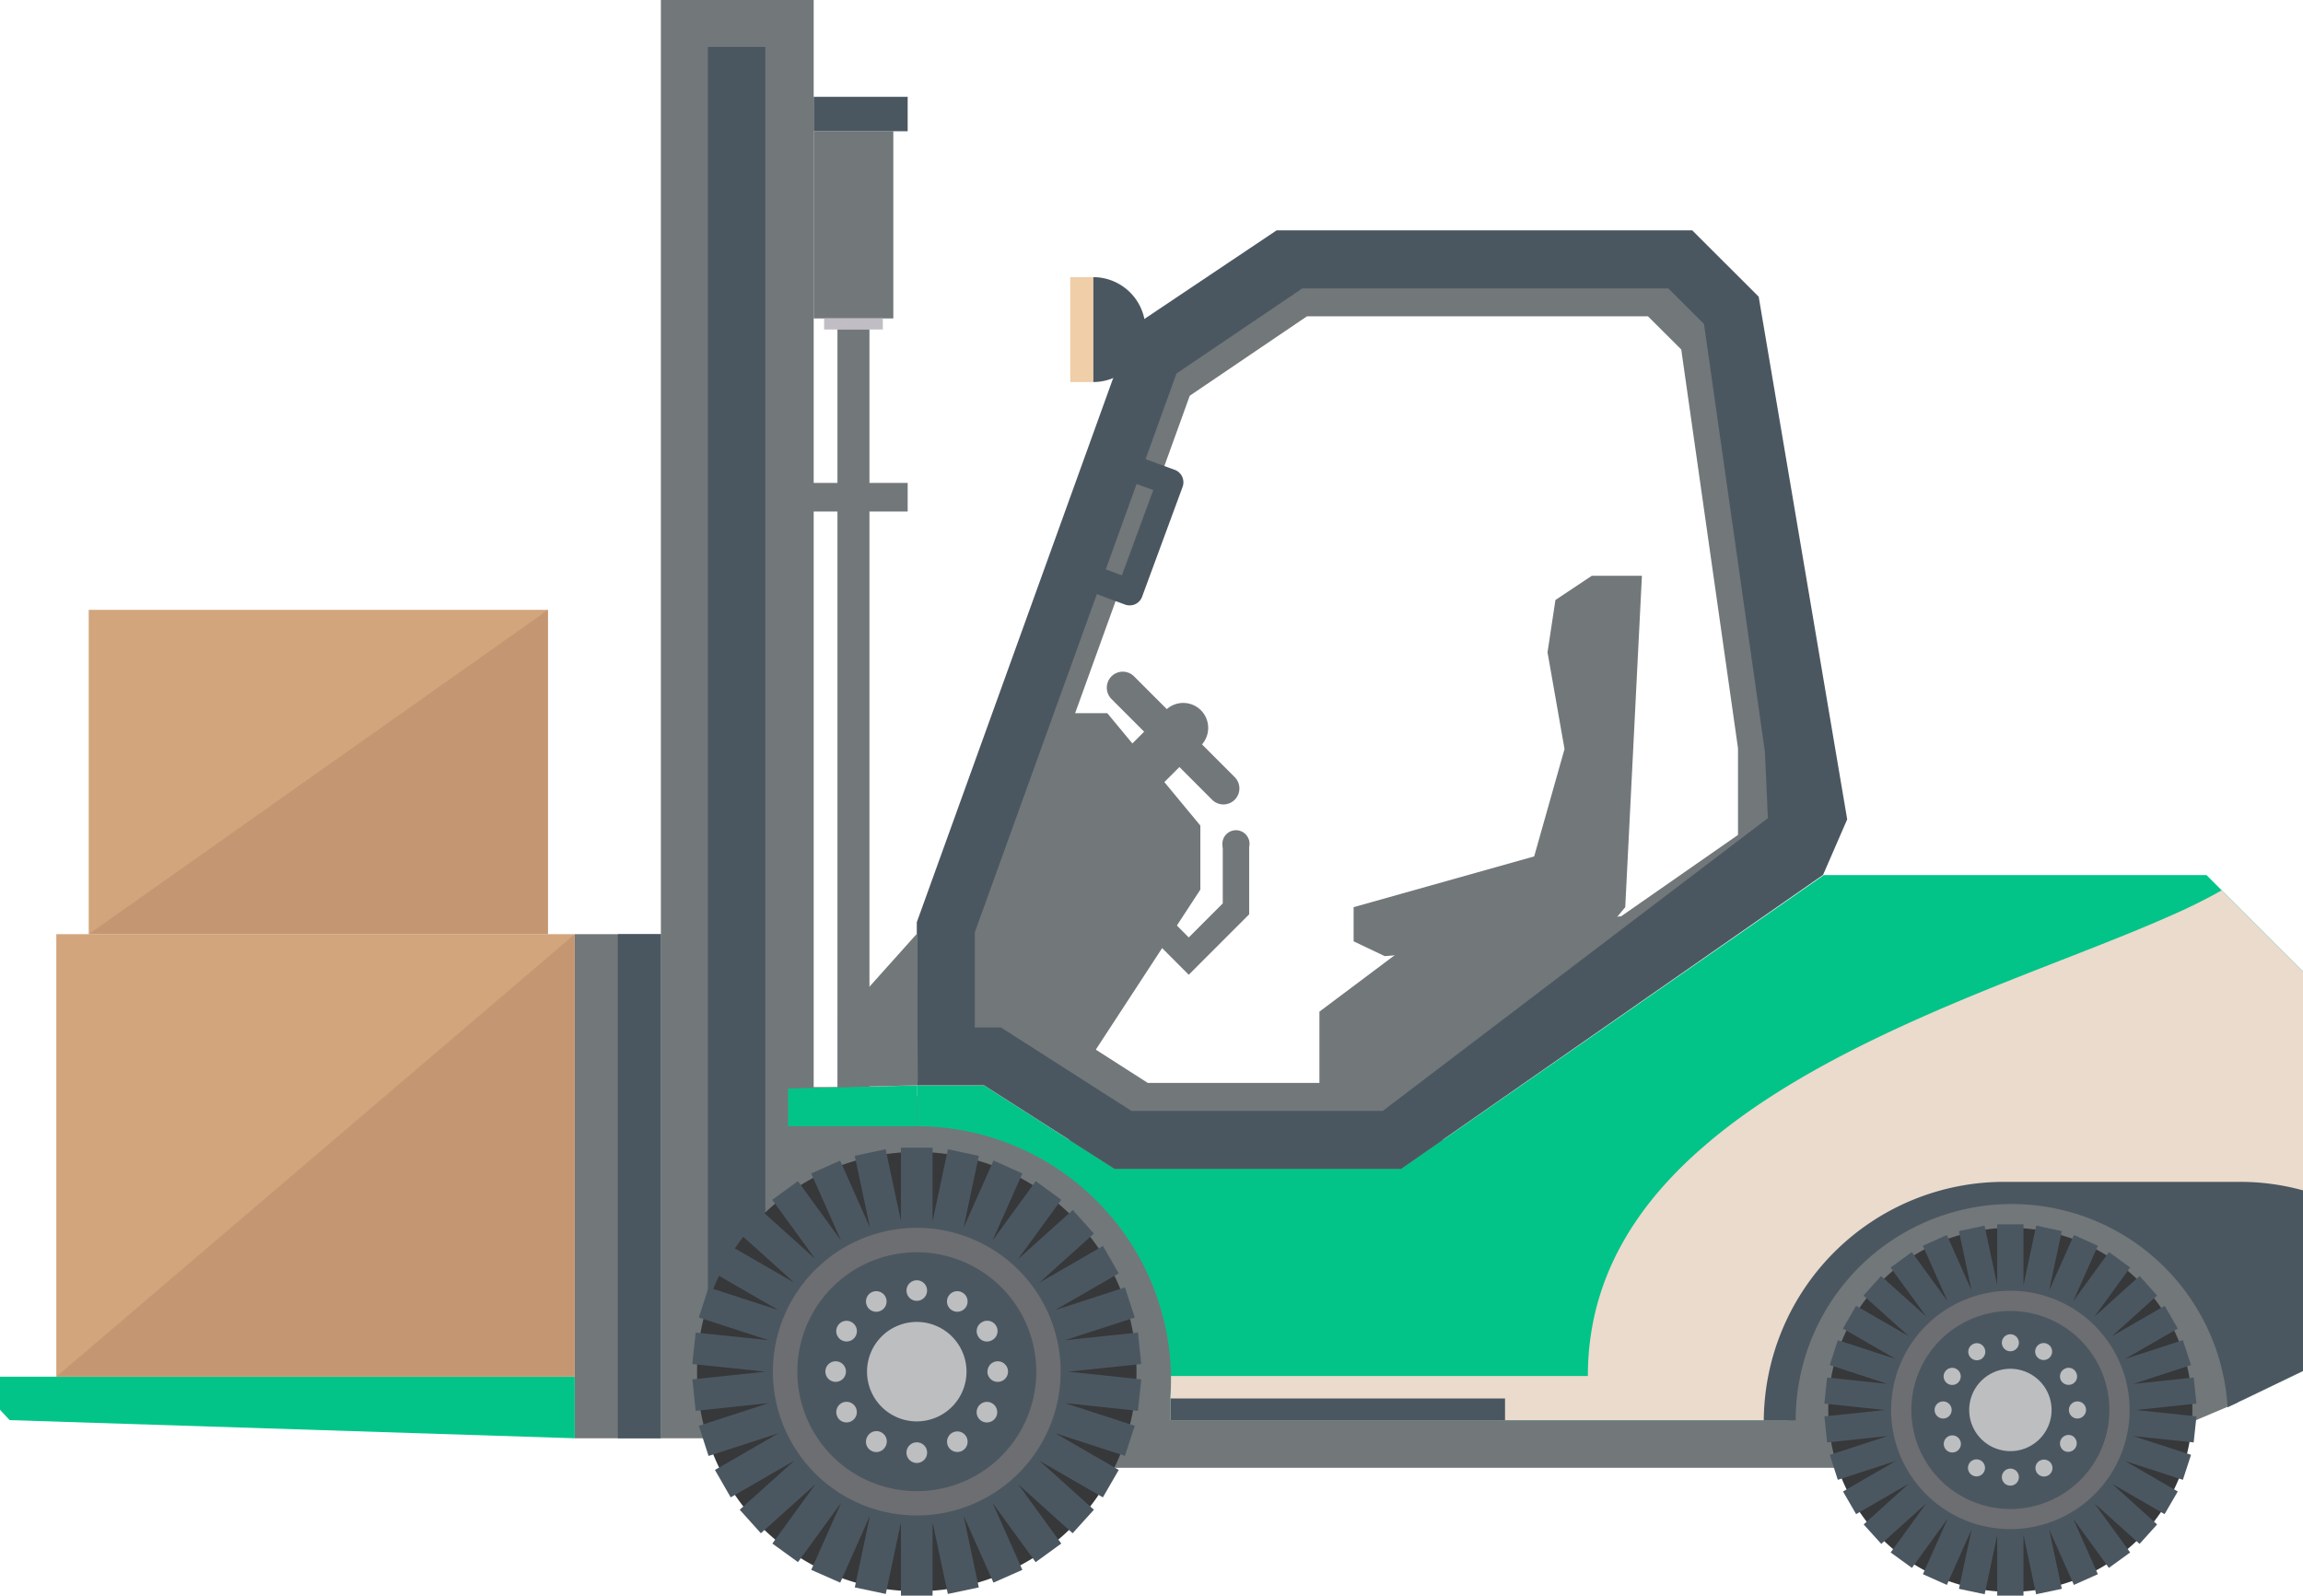 <svg xmlns="http://www.w3.org/2000/svg" viewBox="0 0 1144 792.83"><defs><style>.cls-1{isolation:isolate;}.cls-2{fill:#72777a;}.cls-3{fill:#4b5760;}.cls-4{fill:#02c488;}.cls-5{fill:#c0bdc4;}.cls-6{fill:#eadbcd;mix-blend-mode:multiply;}.cls-7{fill:#37383a;}.cls-8{fill:#6d6e71;}.cls-9{fill:#bcbec0;}.cls-10{fill:#f0cea8;}.cls-11{fill:#d3a57d;}.cls-12{fill:#b78b69;opacity:0.5;}</style></defs><title>Artboard 5</title><g class="cls-1"><g id="Layer_1" data-name="Layer 1"><rect class="cls-2" x="328.29" width="75.9" height="714.65"/><rect class="cls-2" x="285.49" y="464.17" width="42.8" height="250.48"/><rect class="cls-3" x="306.91" y="464.17" width="21.38" height="250.48"/><polygon class="cls-4" points="285.49 714.65 4.79 705.63 0 700.49 0 684.05 285.49 684.05 285.49 714.65"/><rect class="cls-3" x="351.65" y="23.33" width="28.53" height="668.31"/><rect class="cls-2" x="404.19" y="65.2" width="39.56" height="93.02"/><rect class="cls-5" x="409.37" y="158.22" width="29.17" height="5.5"/><rect class="cls-2" x="416" y="163.72" width="15.89" height="550.93"/><rect class="cls-2" x="391.86" y="239.95" width="59.02" height="14.22"/><rect class="cls-3" x="404.19" y="48.11" width="46.69" height="17.09"/><path class="cls-2" d="M866.8,205.27l-6.36-44.21-30.66-30.72H637.3L570.1,175.4,470.75,450.75v75.46h31.08l60.47,38.74H694.93L890.2,428.84v-59Zm-3.46,209.58L686.46,538.07H570.13l-60.44-38.71H497.61v-44L591,196.63v0l58.21-39.45v0H818.63l16.52,16.47,28.19,198.11Z"/><polygon class="cls-2" points="423.26 729.32 992.17 729.32 1034.95 729.32 1111.48 696.91 1111.48 566.3 510.34 566.3 443.99 540.16 399.83 540.16 399.83 619.44 423.26 729.32"/><path class="cls-4" d="M1103.64,442.38l-7.57-7.57H906L711.26,570.21,696,580.79H553.63l-16.56-10.59-48.3-30.9H455.41v20.31a126.37,126.37,0,0,1,126.29,124.1c0,.71,0,1.51,0,2.22,0,3.08-.13,6.09-.34,9.11v10.64H887.88c0-1.89.07-3.67.15-5.53s.21-3.55.41-5.35c5.4-55.12,55.12-103,110.88-103,46.93,0,91.65,31.73,107.93,74.22.5,1.36,1,2.84,1.49,4.2,1,3.16,2,6.39,2.74,9.67V680a93,93,0,0,1,2.19,15.85l22.83-11,7.51-3.61V482.71Z"/><path class="cls-6" d="M1103.64,442.38a268.19,268.19,0,0,1-24.69,12.3c-21.57,9.64-48,19.55-76.13,30.69-30.13,11.92-62.09,25.31-92,41.25-23.74,12.69-46.16,27-65.12,43.58-34,29.54-56.94,66.29-56.94,113.52H581.69c0,.71,0,1.51,0,2.22,0,3.08-.13,6.09-.34,9.11v10.64H887.88c0-1.89.07-3.67.15-5.53,3.11-56.89,54-106,111.3-106,48.33,0,94.38,32.14,109.42,76.11,1,3.16,2,6.39,2.74,9.67V680a93,93,0,0,1,2.19,15.85l22.83-11,7.51-3.61V482.71Z"/><path class="cls-3" d="M1144,591.47v89.74l-7.51,3.61-22.83,11-2.19,1.09-4.94,2.37A107.36,107.36,0,0,0,892,704.92v.83H876.14v-.06A119.41,119.41,0,0,1,995.55,587.24h116.66A117.17,117.17,0,0,1,1144,591.47Z"/><path class="cls-7" d="M564.54,681.53A109.14,109.14,0,1,1,455.41,572.39,109.13,109.13,0,0,1,564.54,681.53Z"/><polygon class="cls-3" points="566.91 677.75 565.28 662.11 528.97 665.92 563.69 654.65 558.82 639.69 524.09 650.96 555.72 632.72 547.88 619.11 516.21 637.39 543.39 612.93 532.88 601.22 505.67 625.68 527.18 596.14 514.5 586.88 492.99 616.48 507.86 583.07 493.52 576.65 478.63 610.1 486.21 574.35 470.87 571.03 463.25 606.9 463.25 570.27 447.54 570.27 447.54 606.7 439.94 571.03 424.58 574.29 432.16 609.98 417.33 576.68 402.95 583.07 417.76 616.39 396.36 586.88 383.61 596.17 405.02 625.62 377.96 601.22 367.42 612.93 394.51 637.3 362.97 619.11 355.08 632.72 386.66 650.96 351.97 639.69 347.12 654.65 381.84 665.92 345.56 662.14 343.9 677.75 380.24 681.56 343.93 685.38 345.56 701.02 381.84 697.17 347.15 708.47 351.97 723.43 386.7 712.17 355.14 730.38 362.97 744.01 394.58 725.77 367.45 750.16 377.96 761.84 405.11 737.42 383.67 766.96 396.38 776.18 417.85 746.64 402.98 780.03 417.37 786.38 432.19 753 424.62 788.75 440 792 447.54 756.43 447.54 792.83 463.25 792.83 463.25 756.37 470.84 792 486.21 788.75 478.65 753.06 493.48 786.38 507.86 780.03 493.03 746.73 514.45 776.21 527.18 766.96 505.76 737.48 532.82 761.84 543.39 750.16 516.29 725.8 547.85 744.01 555.72 730.38 524.12 712.11 558.81 723.4 563.69 708.44 528.97 697.17 565.28 701.02 566.91 685.38 530.6 681.56 566.91 677.75"/><path class="cls-8" d="M526.87,681.53A71.46,71.46,0,0,1,455.41,753h0a71.46,71.46,0,0,1-71.47-71.44h0a71.48,71.48,0,0,1,71.47-71.47h0a71.48,71.48,0,0,1,71.47,71.47Z"/><path class="cls-3" d="M514.77,681.53a59.35,59.35,0,1,1-59.36-59.31A59.35,59.35,0,0,1,514.77,681.53Z"/><path class="cls-9" d="M460.52,641.26a5.11,5.11,0,1,1-5.11-5.12A5.1,5.1,0,0,1,460.52,641.26Zm-5.11,75.4a5.13,5.13,0,0,0,0,10.26,5.13,5.13,0,0,0,0-10.26Zm-22.68-74.42a5.12,5.12,0,1,0,7,1.89A5.14,5.14,0,0,0,432.73,642.24ZM473,711.93a5.11,5.11,0,1,0,7,1.92A5.09,5.09,0,0,0,473,711.93Zm-56.89-53.11a5.13,5.13,0,1,0,7-1.83A5.11,5.11,0,0,0,416.11,658.82Zm69.72,40.3a5.11,5.11,0,0,0,1.86,7,5.18,5.18,0,0,0,7-1.89,5.11,5.11,0,1,0-8.87-5.09ZM410,681.53a5.11,5.11,0,1,0,5.12-5.14A5.12,5.12,0,0,0,410,681.53Zm80.49,0a5.12,5.12,0,1,0,5.13-5.14A5.1,5.1,0,0,0,490.53,681.53Zm-74.42,22.68a5.12,5.12,0,1,0,1.89-7A5.15,5.15,0,0,0,416.11,704.21ZM485.86,664a5.06,5.06,0,0,0,7,1.86,5.12,5.12,0,1,0-5.16-8.84A5.07,5.07,0,0,0,485.86,664ZM432.73,720.8a5.1,5.1,0,0,0,7-1.86,5.13,5.13,0,1,0-8.9-5.09A5.08,5.08,0,0,0,432.73,720.8ZM473,651.11a5.11,5.11,0,1,0-1.89-7A5.07,5.07,0,0,0,473,651.11Z"/><path class="cls-9" d="M480.11,681.53a24.71,24.71,0,1,1-24.7-24.69A24.71,24.71,0,0,1,480.11,681.53Z"/><path class="cls-7" d="M1089.05,700.58a90.43,90.43,0,1,1-90.44-90.48A90.43,90.43,0,0,1,1089.05,700.58Z"/><polygon class="cls-3" points="1091.08 697.41 1089.69 684.46 1059.62 687.65 1088.38 678.28 1084.33 665.89 1055.59 675.24 1081.79 660.13 1075.29 648.83 1049.06 663.97 1071.53 643.72 1062.85 634.02 1040.34 654.27 1058.14 629.79 1047.61 622.13 1029.78 646.67 1042.1 619 1030.22 613.64 1017.85 641.35 1024.19 611.72 1011.48 608.97 1005.15 638.72 1005.15 608.32 992.11 608.32 992.11 638.54 985.81 609 973.08 611.72 979.38 641.26 967.09 613.67 955.16 619 967.45 646.58 949.69 622.13 939.14 629.82 956.89 654.21 934.42 634.02 925.68 643.72 948.18 663.94 922 648.83 915.47 660.13 941.65 675.24 912.92 665.92 908.92 678.28 937.64 687.65 907.59 684.46 906.23 697.44 936.31 700.61 906.26 703.77 907.59 716.72 937.67 713.53 908.93 722.9 912.92 735.29 941.68 725.95 915.51 741.09 922.02 752.35 948.2 737.21 925.76 757.47 934.51 767.13 956.95 746.91 939.17 771.39 949.74 779.05 967.54 754.54 955.19 782.19 967.09 787.51 979.41 759.83 973.1 789.46 985.87 792.15 992.11 762.67 992.11 792.83 1005.15 792.83 1005.15 762.61 1011.42 792.15 1024.19 789.46 1017.88 759.89 1030.19 787.51 1042.1 782.19 1029.84 754.63 1047.58 779.05 1058.14 771.39 1040.37 746.94 1062.82 767.13 1071.53 757.47 1049.12 737.24 1075.24 752.35 1081.79 741.09 1055.62 725.95 1084.33 735.29 1088.38 722.87 1059.62 713.53 1089.69 716.72 1091.08 703.77 1060.98 700.61 1091.08 697.41"/><path class="cls-8" d="M1057.87,700.58a59.23,59.23,0,0,1-59.26,59.2h0a59.2,59.2,0,0,1-59.21-59.2h0a59.2,59.2,0,0,1,59.21-59.23h0a59.23,59.23,0,0,1,59.26,59.23Z"/><path class="cls-3" d="M1047.82,700.58a49.19,49.19,0,1,1-49.2-49.17A49.17,49.17,0,0,1,1047.82,700.58Z"/><path class="cls-9" d="M1002.87,667.19a4.23,4.23,0,1,1-4.26-4.23A4.25,4.25,0,0,1,1002.87,667.19Zm-4.26,62.54a4.23,4.23,0,1,0,4.26,4.2A4.21,4.21,0,0,0,998.61,729.73ZM979.84,668a4.22,4.22,0,0,0-1.57,5.74,4.3,4.3,0,0,0,5.82,1.6,4.25,4.25,0,0,0,1.51-5.8A4.13,4.13,0,0,0,979.84,668Zm33.38,57.78a4.22,4.22,0,1,0,5.74,1.51A4.19,4.19,0,0,0,1013.22,725.83Zm-47.16-44a4.25,4.25,0,1,0,5.83-1.54A4.22,4.22,0,0,0,966.06,681.8Zm57.78,33.35a4.27,4.27,0,0,0,1.58,5.8,4.25,4.25,0,0,0,4.23-7.36A4.24,4.24,0,0,0,1023.84,715.15ZM961,700.58a4.24,4.24,0,1,0,4.23-4.23A4.25,4.25,0,0,0,961,700.58Zm66.72,0a4.24,4.24,0,0,0,4.24,4.26,4.3,4.3,0,0,0,4.26-4.26,4.25,4.25,0,0,0-8.5,0Zm-61.7,18.81a4.25,4.25,0,1,0,7.36-4.23,4.25,4.25,0,0,0-7.36,4.23ZM1023.84,686a4.3,4.3,0,0,0,5.86,1.54,4.18,4.18,0,0,0,1.48-5.77,4.11,4.11,0,0,0-5.75-1.54A4.23,4.23,0,0,0,1023.84,686Zm-44,47.1a4.23,4.23,0,0,0,4.26-7.3,4.23,4.23,0,1,0-4.26,7.3Zm33.38-57.81a4.21,4.21,0,0,0,4.23-7.27,4.21,4.21,0,1,0-4.23,7.27Z"/><path class="cls-9" d="M1019.11,700.58a20.46,20.46,0,1,1-20.49-20.46A20.5,20.5,0,0,1,1019.11,700.58Z"/><polygon class="cls-2" points="523.62 354.35 550.03 354.35 596.27 410.21 596.27 442.02 536.25 533.92 480.38 525.5 474.36 457.05 523.62 354.35"/><polygon class="cls-2" points="828.48 453.35 707.69 463.46 655.41 502.67 655.41 551.99 690.57 551.99 828.48 453.35"/><path class="cls-3" d="M873.61,147.4h0l-33-32.94H634.15L562,162.81,455.41,458.26v81h33.37l64.86,41.48H696l209.58-146,12-27.62Zm4.57,259.11L686.87,552H562.06l-64.84-41.48h-13V463.29L584.4,185.6h0l62.49-42.28v0H828.71l17.74,17.65,30.26,212.6Z"/><polygon class="cls-2" points="790.75 286.08 815.61 286.08 807.33 450.75 794.56 466.1 687.85 475.08 672.4 467.72 672.4 450.75 762.09 425.53 777.17 372.18 768.72 324.13 772.65 298.12 790.75 286.08"/><polygon class="cls-2" points="590.5 484.34 572.44 466.24 581.72 456.96 590.5 465.8 607.4 448.88 607.4 419.26 620.52 419.26 620.52 454.3 590.5 484.34"/><path class="cls-2" d="M620.69,419.26a6.73,6.73,0,1,1-6.74-6.74A6.76,6.76,0,0,1,620.69,419.26Z"/><path class="cls-2" d="M613.33,386.14a7.94,7.94,0,0,1,0,11.24h0a7.92,7.92,0,0,1-11.22,0l-50-50.06a8,8,0,0,1,0-11.24h0a7.94,7.94,0,0,1,11.24,0Z"/><path class="cls-2" d="M596.54,352.91a12.47,12.47,0,0,1,0,17.56L572.68,394.3a12.41,12.41,0,0,1-17.51,0h0a12.41,12.41,0,0,1,0-17.56L579,352.91a12.39,12.39,0,0,1,17.53,0Z"/><path class="cls-3" d="M561.17,300.8a6.41,6.41,0,0,1-2.25-.38L541,293.83a6.57,6.57,0,1,1,4.52-12.33l11.77,4.35,15.58-42.34-11.74-4.32a6.55,6.55,0,0,1,4.53-12.3l17.89,6.56a6.61,6.61,0,0,1,3.9,8.46l-20.14,54.64a6.66,6.66,0,0,1-3.4,3.67A6.75,6.75,0,0,1,561.17,300.8Z"/><path class="cls-3" d="M569,163.78a26,26,0,0,1-26,26.05V137.7A26,26,0,0,1,569,163.78Z"/><rect class="cls-10" x="531.63" y="137.7" width="11.33" height="52.13"/><polygon class="cls-4" points="455.4 559.62 391.48 559.62 391.48 540.85 455.4 539.31 455.4 559.62"/><polygon class="cls-2" points="455.94 537.3 455.42 539.28 416.33 540.19 416.33 507.67 455.42 464 455.94 537.3"/><rect class="cls-3" x="581.4" y="694.87" width="166.21" height="10.82"/><rect class="cls-11" x="27.97" y="464.17" width="257.51" height="219.87"/><polygon class="cls-12" points="285.49 464.17 285.49 684.05 27.97 684.05 285.49 464.17"/><rect class="cls-11" x="44.07" y="303.02" width="228.14" height="161.15"/><polygon class="cls-12" points="272.21 303.02 44.07 464.17 272.21 464.17 272.21 303.02"/></g></g></svg>